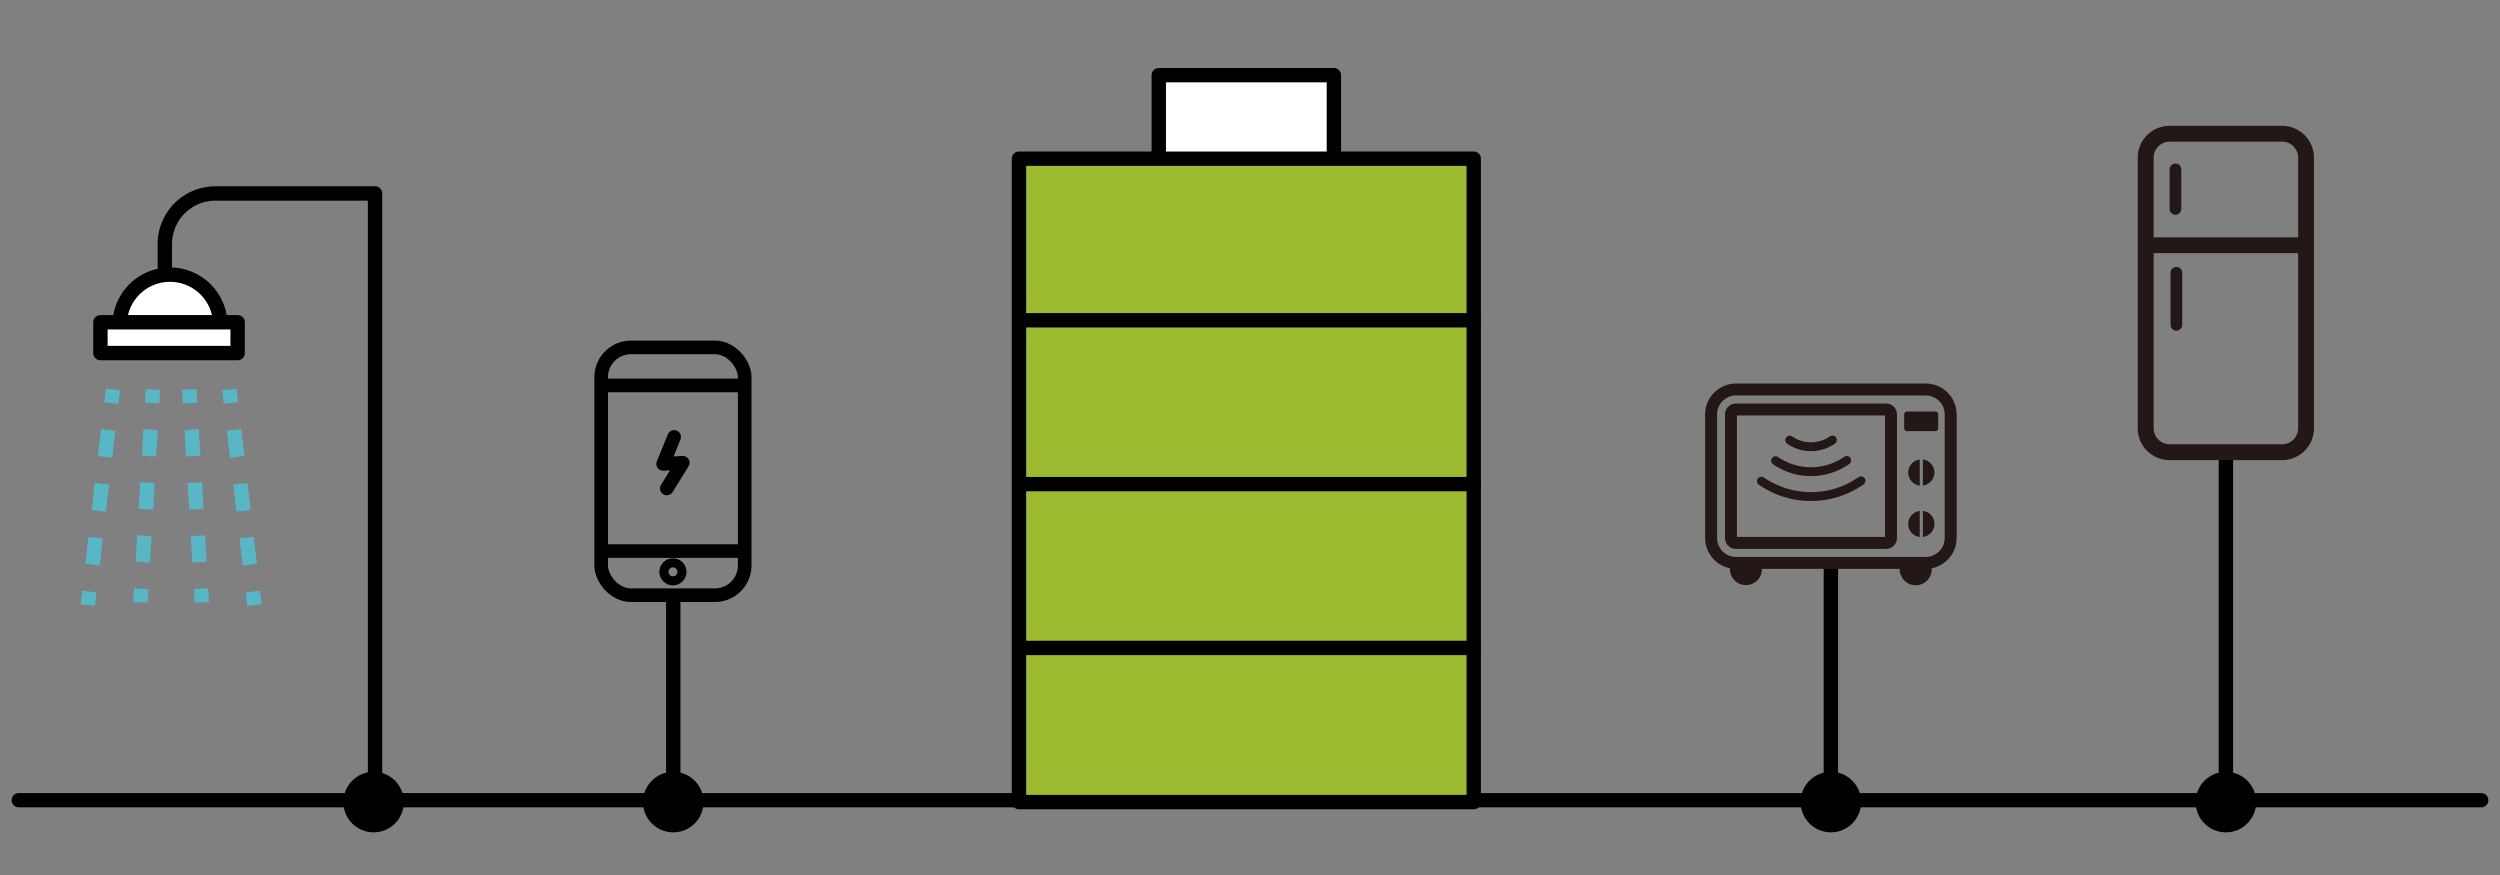 <svg id="layout" xmlns="http://www.w3.org/2000/svg" width="400" height="140" viewBox="0 0 400 140"><rect x="0" y="0" width="400" height="140" fill="#808080" stroke="none"/><defs><style>.cls-1,.cls-2{fill:#fff;}.cls-1,.cls-2,.cls-3,.cls-4,.cls-6,.cls-7,.cls-8{stroke:#000;stroke-linecap:round;}.cls-1,.cls-10,.cls-11,.cls-2,.cls-3,.cls-4,.cls-6,.cls-7,.cls-8,.cls-9{stroke-linejoin:round;}.cls-1{stroke-width:2.283px;}.cls-10,.cls-11,.cls-2,.cls-3,.cls-4,.cls-8,.cls-9{stroke-width:2.3px;}.cls-3{fill:#9dbb31;}.cls-5{fill:#231815;}.cls-10,.cls-11,.cls-6,.cls-7,.cls-8,.cls-9{fill:none;}.cls-6{stroke-width:2.179px;}.cls-7{stroke-width:1.452px;}.cls-10,.cls-11,.cls-9{stroke:#58b7c6;}.cls-10{stroke-dasharray:4.339 4.339;}.cls-11{stroke-dasharray:4.25 4.25;}</style></defs><line class="cls-1" x1="3" y1="128.036" x2="397" y2="128.036"/><line class="cls-2" x1="356.144" y1="128.333" x2="356.144" y2="73.705"/><line class="cls-2" x1="292.941" y1="128.333" x2="292.941" y2="90.514"/><rect class="cls-2" x="185.405" y="12.026" width="28.017" height="17.829"/><rect class="cls-3" x="147.944" y="40.482" width="102.94" height="72.764" transform="translate(122.551 276.278) rotate(-90)"/><line class="cls-3" x1="235.796" y1="51.244" x2="163.032" y2="51.244"/><line class="cls-3" x1="235.796" y1="77.457" x2="163.032" y2="77.457"/><line class="cls-3" x1="235.796" y1="103.671" x2="163.032" y2="103.671"/><circle class="cls-4" cx="356.144" cy="128.333" r="3.693"/><line class="cls-2" x1="107.722" y1="128.333" x2="107.722" y2="95.567"/><circle class="cls-4" cx="107.722" cy="128.333" r="3.693"/><circle class="cls-4" cx="292.941" cy="128.333" r="3.693"/><circle class="cls-4" cx="59.78" cy="128.333" r="3.693"/><path class="cls-5" d="M313.062,66.307a4.945,4.945,0,0,0-4.94-4.94H277.76a4.945,4.945,0,0,0-4.939,4.94v19.77a4.948,4.948,0,0,0,3.972,4.845,2.56,2.56,0,1,0,5.116.095h22.048A2.56,2.56,0,1,0,309.075,91c0-.014,0-.029,0-.044v-.028a4.949,4.949,0,0,0,3.985-4.847V66.307Zm-4.94,22.8H277.76a3.032,3.032,0,0,1-3.028-3.029V66.307a3.032,3.032,0,0,1,3.028-3.029h30.362a3.033,3.033,0,0,1,3.029,3.029v19.77A3.033,3.033,0,0,1,308.122,89.106Z"/><path class="cls-5" d="M301.767,64.561H277.76A1.756,1.756,0,0,0,276,66.307v19.77a1.756,1.756,0,0,0,1.762,1.746h24.007a1.748,1.748,0,0,0,1.746-1.746V66.307A1.748,1.748,0,0,0,301.767,64.561ZM277.909,85.912V66.472H301.6v19.44Z"/><path class="cls-5" d="M307.714,81.756H307.7l-.01,0-.011.006-.007,0-.008.009-.006.008,0,.011,0,.007v.008l0,4.041a.057.057,0,0,0,.056.057h.012a2.1,2.1,0,0,0,0-4.153Z"/><path class="cls-5" d="M307.165,81.8l0-.007,0-.011-.006-.008-.008-.008-.007-.006-.011,0-.01,0H307.1a2.1,2.1,0,0,0,0,4.153h.009a.046.046,0,0,0,.02,0l.006,0,.011-.008.006-.006.007-.01,0-.009,0-.007V81.8Z"/><path class="cls-5" d="M307.714,73.536H307.7l-.01,0-.01,0-.008.005-.008.008-.006.009,0,.01,0,.007v4.058l0,.007,0,.009.006.01.006.007.011.007.006,0a.065.065,0,0,0,.021,0h.008a2.1,2.1,0,0,0,0-4.152Z"/><path class="cls-5" d="M307.1,73.536a2.1,2.1,0,0,0,0,4.152h.009a.065.065,0,0,0,.02,0l.006,0,.011-.007.006-.007.007-.01,0-.008,0-.008v-.008l0-4.03a.055.055,0,0,0-.007-.025A.055.055,0,0,0,307.1,73.536Z"/><path class="cls-5" d="M309.669,65.847H305.13a.466.466,0,0,0-.46.46v2.219a.466.466,0,0,0,.46.46h4.539a.453.453,0,0,0,.443-.46V66.307A.452.452,0,0,0,309.669,65.847Z"/><path class="cls-5" d="M298.34,76.521a.7.7,0,0,0-.979-.172,13.294,13.294,0,0,1-15.135.053.7.7,0,0,0-.8,1.156,14.58,14.58,0,0,0,8.328,2.6h.052a14.579,14.579,0,0,0,8.361-2.657A.7.7,0,0,0,298.34,76.521Z"/><path class="cls-5" d="M283.693,74.28a10.609,10.609,0,0,0,6.062,1.892h.038a10.623,10.623,0,0,0,6.087-1.934.7.7,0,0,0-.807-1.151,9.293,9.293,0,0,1-10.581.037.7.7,0,1,0-.8,1.156Z"/><path class="cls-5" d="M285.958,71a6.649,6.649,0,0,0,3.8,1.184h.024a6.644,6.644,0,0,0,3.812-1.211.7.7,0,1,0-.807-1.15,5.3,5.3,0,0,1-6.027.021.7.7,0,0,0-.8,1.156Z"/><rect class="cls-6" x="96.187" y="55.583" width="22.965" height="39.65" rx="4.768"/><line class="cls-6" x1="96.384" y1="61.668" x2="118.956" y2="61.668"/><line class="cls-6" x1="96.384" y1="88.167" x2="118.956" y2="88.167"/><circle class="cls-7" cx="107.67" cy="91.494" r="1.444"/><polyline class="cls-6" points="107.866 69.912 106.1 74.23 109.24 74.034 106.689 78.156"/><path class="cls-5" d="M370.237,25.247a5.112,5.112,0,0,0-5.1-5.117h-18a5.112,5.112,0,0,0-5.1,5.117V68.52a5.1,5.1,0,0,0,5.1,5.1h18a5.1,5.1,0,0,0,5.1-5.1V25.247Zm-23.091-2.583h18a2.575,2.575,0,0,1,2.561,2.583V37.971H344.585V25.247A2.575,2.575,0,0,1,347.146,22.664Zm18,48.417h-18a2.564,2.564,0,0,1-2.561-2.561V40.506H367.7V68.52A2.564,2.564,0,0,1,365.142,71.081Z"/><path class="cls-5" d="M348.072,34.365a.931.931,0,0,0,.931-.931v-6.3a.932.932,0,1,0-1.863,0v6.3A.931.931,0,0,0,348.072,34.365Z"/><path class="cls-5" d="M348.221,42.707a.932.932,0,0,0-.932.932v8.338a.932.932,0,0,0,1.864,0V43.639A.932.932,0,0,0,348.221,42.707Z"/><path class="cls-2" d="M19.144,52.086a8.053,8.053,0,1,1,16.105,0"/><rect class="cls-2" x="16.069" y="51.565" width="21.953" height="4.928"/><path class="cls-8" d="M26.373,42.605V39.021a8.088,8.088,0,0,1,8.064-8.064H60.006v96.887"/><line class="cls-9" x1="18.061" y1="62.318" x2="17.81" y2="64.482"/><line class="cls-10" x1="17.309" y1="68.792" x2="14.554" y2="92.496"/><line class="cls-9" x1="14.304" y1="94.651" x2="14.053" y2="96.815"/><line class="cls-9" x1="24.475" y1="62.318" x2="24.347" y2="64.493"/><line class="cls-11" x1="24.097" y1="68.735" x2="22.724" y2="92.071"/><line class="cls-9" x1="22.599" y1="94.193" x2="22.471" y2="96.367"/><line class="cls-9" x1="36.701" y1="62.318" x2="36.953" y2="64.482"/><line class="cls-10" x1="37.453" y1="68.792" x2="40.208" y2="92.496"/><line class="cls-9" x1="40.458" y1="94.651" x2="40.709" y2="96.815"/><line class="cls-9" x1="30.287" y1="62.318" x2="30.416" y2="64.493"/><line class="cls-11" x1="30.665" y1="68.735" x2="32.039" y2="92.071"/><line class="cls-9" x1="32.164" y1="94.193" x2="32.292" y2="96.367"/></svg>